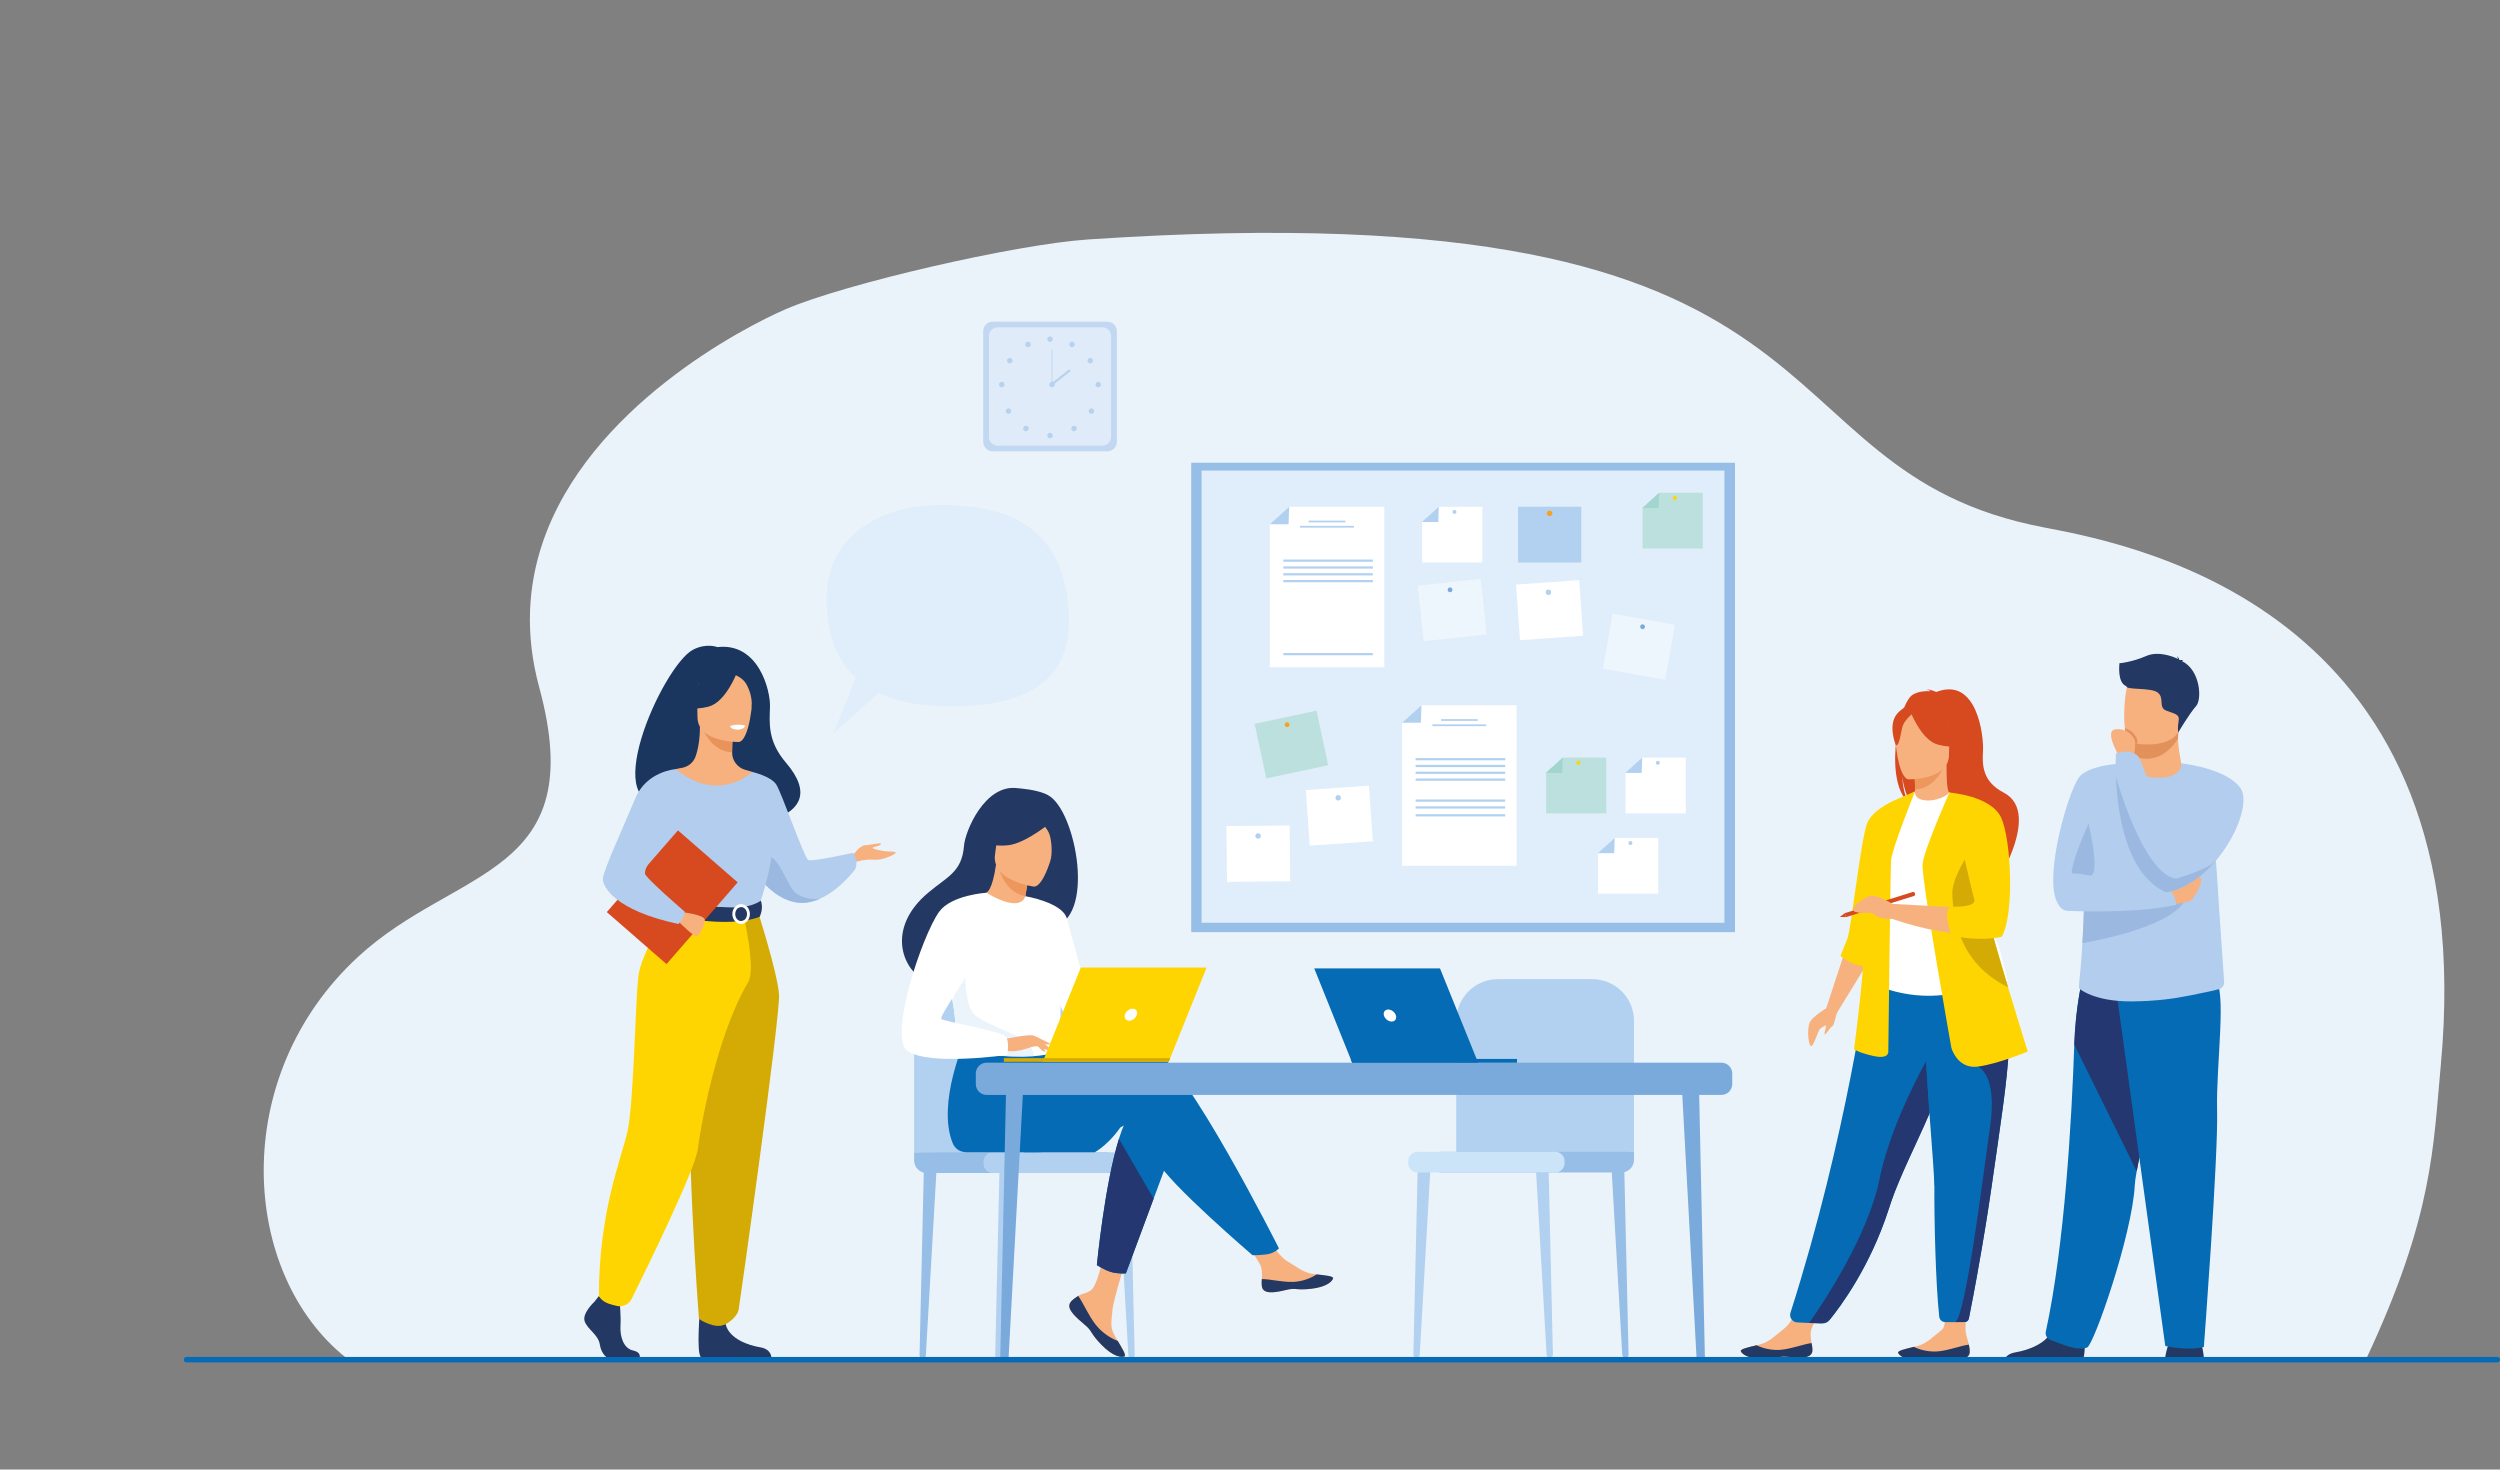 <?xml version="1.0" encoding="UTF-8"?>
<svg id="Calque_2" data-name="Calque 2" xmlns="http://www.w3.org/2000/svg" xmlns:xlink="http://www.w3.org/1999/xlink" viewBox="0 0 815.21 479.19">
  <rect x="0" y="0" width="815.21" height="479.19" fill="#808080" stroke="none"/>
  <defs>
    <style>
      .cls-1, .cls-2, .cls-3 {
        fill: none;
      }

      .cls-2 {
        clip-path: url(#clippath-1);
      }

      .cls-4 {
        fill: #f7b17f;
      }

      .cls-5 {
        fill: #034b58;
      }

      .cls-6 {
        fill: #046bb4;
      }

      .cls-7 {
        fill: #ebf3fa;
      }

      .cls-8 {
        fill: #ebf3fb;
      }

      .cls-9 {
        fill: #e8935b;
      }

      .cls-10 {
        fill: #f6a220;
      }

      .cls-11 {
        fill: #fff;
      }

      .cls-12 {
        fill: #f2cdaa;
      }

      .cls-13 {
        fill: #ee975d;
      }

      .cls-14 {
        fill: #ffd501;
      }

      .cls-15 {
        fill: #eef6fd;
      }

      .cls-16 {
        fill: #97bee6;
      }

      .cls-17 {
        fill: #c2d7f1;
      }

      .cls-18 {
        fill: #9bb8e1;
      }

      .cls-19 {
        fill: #b7d2ef;
      }

      .cls-20 {
        fill: #b2d1f0;
      }

      .cls-21 {
        fill: #b2cded;
      }

      .cls-22 {
        fill: #bce0de;
      }

      .cls-23 {
        fill: #cbe4f8;
      }

      .cls-24 {
        fill: #d3ab04;
      }

      .cls-25 {
        fill: #e2915a;
      }

      .cls-26 {
        fill: #e0edfa;
      }

      .cls-27 {
        fill: #e0ebf9;
      }

      .cls-28 {
        fill: #d74a20;
      }

      .cls-29 {
        fill: #243771;
      }

      .cls-30 {
        fill: #233862;
      }

      .cls-31 {
        fill: #0a66b0;
      }

      .cls-32 {
        fill: #1a365e;
      }

      .cls-33 {
        fill: #a1d5ce;
      }

      .cls-34 {
        fill: #5f9aa7;
      }

      .cls-35 {
        fill: #7aaadc;
      }

      .cls-3 {
        clip-path: url(#clippath);
      }
    </style>
    <clipPath id="clippath">
      <rect class="cls-1" x="59.98" y="75.93" width="755.23" height="403.26"/>
    </clipPath>
    <clipPath id="clippath-1">
      <rect class="cls-1" width="815.21" height="479.19"/>
    </clipPath>
  </defs>
  <g id="Calque_1-2" data-name="Calque 1">
    <g>
      <g class="cls-3">
        <path class="cls-7" d="m112.85,442.76s658.93-.08,658.93-.08c21.69-46.27,21.66-68.88,24.13-95.4,13.63-146.59-96.78-169.13-129.12-175.24-99.04-18.72-53.96-111.32-312.05-93.95-23.65,1.59-79.42,14.45-98.64,22.78-13.48,5.84-64.27,31.96-79.17,76.14-4.71,13.94-5.84,29.69-1.09,47.16,16.8,61.83-26.99,58.28-58.99,87.75-42.71,39.33-38.24,103.64-3.99,130.84"/>
      </g>
      <g class="cls-2">
        <path class="cls-20" d="m505.34,442.72h.09c.53,0,.96-.44.95-.97l-1.44-62.3-4.23-.5,3.61,62.8c.03.54.48.96,1.02.96"/>
        <path class="cls-16" d="m530.01,442.72h.09c.53,0,.96-.44.95-.97l-1.44-62.3-4.23-.5,3.61,62.8c.03.54.48.96,1.02.96"/>
        <path class="cls-20" d="m461.92,442.72h-.09c-.53,0-.96-.44-.95-.97l1.44-62.3,4.24-.5-3.61,62.8c-.03.54-.48.96-1.02.96"/>
        <path class="cls-20" d="m532.82,375.58v-42.69c0-7.51-6.09-13.6-13.6-13.6h-30.76c-7.51,0-13.6,6.09-13.6,13.6v44.32l57.96-1.63Z"/>
        <path class="cls-16" d="m469.35,382.32h59.39c2.26,0,4.08-1.83,4.08-4.08v-2.65h-63.47v6.74Z"/>
        <path class="cls-23" d="m462.23,382.32h44.93c1.67,0,3.02-1.35,3.02-3.02v-.7c0-1.67-1.35-3.02-3.02-3.02h-44.93c-1.67,0-3.02,1.35-3.02,3.02v.7c0,1.67,1.35,3.02,3.02,3.02"/>
        <rect class="cls-16" x="388.44" y="150.89" width="177.32" height="153.07"/>
        <rect class="cls-26" x="391.82" y="153.44" width="170.49" height="147.46"/>
        <polygon class="cls-11" points="451.41 217.6 414.05 217.6 414.05 170.95 420.38 165.24 451.41 165.24 451.41 217.6"/>
        <polygon class="cls-20" points="414.05 170.95 420.18 170.95 420.38 165.24 414.05 170.95"/>
        <rect class="cls-20" x="426.74" y="169.77" width="11.96" height=".57"/>
        <rect class="cls-20" x="423.93" y="171.48" width="17.59" height=".57"/>
        <rect class="cls-20" x="418.47" y="182.46" width="29.21" height=".73"/>
        <rect class="cls-20" x="418.47" y="184.69" width="29.21" height=".73"/>
        <rect class="cls-20" x="418.47" y="186.91" width="29.21" height=".73"/>
        <rect class="cls-20" x="418.47" y="189.13" width="29.21" height=".73"/>
        <rect class="cls-20" x="418.47" y="212.94" width="29.21" height=".73"/>
        <polygon class="cls-11" points="494.55 282.32 457.18 282.32 457.18 235.67 463.52 229.96 494.55 229.96 494.55 282.32"/>
        <polygon class="cls-20" points="457.18 235.67 463.32 235.67 463.52 229.96 457.18 235.67"/>
        <rect class="cls-20" x="469.89" y="234.5" width="11.96" height=".57"/>
        <rect class="cls-20" x="467.07" y="236.21" width="17.59" height=".57"/>
        <rect class="cls-20" x="461.61" y="247.19" width="29.21" height=".73"/>
        <rect class="cls-20" x="461.61" y="249.41" width="29.21" height=".73"/>
        <rect class="cls-20" x="461.61" y="251.63" width="29.21" height=".73"/>
        <rect class="cls-20" x="461.61" y="253.86" width="29.21" height=".73"/>
        <rect class="cls-20" x="461.61" y="260.7" width="29.21" height=".73"/>
        <rect class="cls-20" x="461.61" y="262.93" width="29.21" height=".73"/>
        <rect class="cls-20" x="461.61" y="265.5" width="29.21" height=".73"/>
        <rect class="cls-20" x="495" y="165.23" width="20.63" height="18.19"/>
        <path class="cls-10" d="m504.41,167.4c0-.5.4-.9.9-.9s.9.4.9.9-.41.9-.9.9-.9-.4-.9-.9"/>
        <rect class="cls-11" x="495" y="189.83" width="20.63" height="18.19" transform="translate(-12.63 35.68) rotate(-3.99)"/>
        <path class="cls-20" d="m504.01,193.2c-.04-.5.34-.93.84-.96.5-.04.93.34.96.84.04.5-.34.93-.84.96-.5.04-.93-.34-.96-.84"/>
        <rect class="cls-11" x="426.44" y="256.84" width="20.63" height="18.19" transform="translate(-17.46 31.07) rotate(-3.99)"/>
        <path class="cls-20" d="m435.46,260.21c-.03-.5.34-.93.84-.96.5-.04.93.34.96.84.04.5-.34.93-.84.96-.5.04-.93-.34-.96-.84"/>
        <rect class="cls-11" x="399.99" y="269.3" width="20.63" height="18.19" transform="translate(-2.83 4.21) rotate(-.59)"/>
        <path class="cls-20" d="m409.34,272.6c0-.5.4-.91.9-.91.5,0,.91.4.91.89,0,.5-.39.91-.89.91-.5,0-.91-.4-.92-.89"/>
        <rect class="cls-15" x="525.35" y="200.57" width="18.19" height="20.63" transform="translate(232.83 699.9) rotate(-79.87)"/>
        <path class="cls-35" d="m534.84,204.22c.08-.43.48-.71.91-.63.43.08.71.48.64.91-.08.43-.49.71-.91.64-.43-.08-.71-.49-.64-.91"/>
        <rect class="cls-15" x="463.24" y="189.83" width="20.63" height="18.19" transform="translate(-18.66 52.12) rotate(-6.18)"/>
        <path class="cls-35" d="m472.06,192.42c-.05-.43.26-.82.69-.87.43-.05.82.27.87.7.05.43-.26.82-.7.86-.43.05-.82-.26-.86-.7"/>
        <rect class="cls-22" x="410.78" y="233.72" width="20.63" height="18.19" transform="translate(-41.37 93.14) rotate(-12.04)"/>
        <path class="cls-10" d="m419.28,236.98c-.36-.24-.47-.72-.23-1.09.23-.36.72-.47,1.08-.23.37.24.47.72.23,1.09-.23.36-.72.47-1.09.23"/>
        <polygon class="cls-11" points="483.37 183.42 463.74 183.42 463.74 170.23 469.17 165.23 483.37 165.23 483.37 183.42"/>
        <polygon class="cls-20" points="463.63 170.23 469 170.23 469.17 165.23 463.63 170.23"/>
        <path class="cls-20" d="m473.63,166.92c0-.36.29-.65.65-.65s.65.29.65.65-.29.65-.65.65-.65-.29-.65-.65"/>
        <polygon class="cls-11" points="540.74 291.42 521.11 291.42 521.11 278.22 526.54 273.23 540.74 273.23 540.74 291.42"/>
        <polygon class="cls-20" points="521 278.22 526.36 278.22 526.54 273.23 521 278.22"/>
        <path class="cls-20" d="m531,274.91c0-.36.29-.65.65-.65s.65.29.65.65-.29.65-.65.65-.65-.29-.65-.65"/>
        <polygon class="cls-11" points="549.7 265.23 530.06 265.23 530.06 252.04 535.5 247.05 549.7 247.05 549.7 265.23"/>
        <polygon class="cls-20" points="529.96 252.04 535.32 252.04 535.5 247.05 529.96 252.04"/>
        <path class="cls-20" d="m539.95,248.73c0-.36.29-.65.65-.65s.65.29.65.65-.29.65-.65.65-.65-.29-.65-.65"/>
        <polygon class="cls-22" points="523.79 265.23 504.15 265.23 504.15 252.04 509.59 247.05 523.79 247.05 523.79 265.23"/>
        <polygon class="cls-33" points="504.05 252.04 509.41 252.04 509.59 247.05 504.05 252.04"/>
        <path class="cls-14" d="m514.04,248.73c0-.36.29-.65.65-.65s.65.29.65.65-.29.65-.65.65-.65-.29-.65-.65"/>
        <polygon class="cls-22" points="555.24 178.87 535.61 178.87 535.61 165.68 541.04 160.68 555.24 160.68 555.24 178.87"/>
        <polygon class="cls-33" points="535.5 165.68 540.86 165.68 541.04 160.68 535.5 165.68"/>
        <path class="cls-14" d="m545.49,162.36c0-.36.29-.65.65-.65s.65.29.65.65-.29.65-.65.65-.65-.29-.65-.65"/>
        <path class="cls-17" d="m361.07,147.18h-37.35c-1.71,0-3.12-1.4-3.12-3.12v-36.05c0-1.71,1.4-3.12,3.12-3.12h37.35c1.71,0,3.12,1.4,3.12,3.12v36.05c0,1.72-1.4,3.12-3.12,3.12"/>
        <path class="cls-27" d="m359.45,145.35h-34.11c-1.57,0-2.85-1.28-2.85-2.85v-32.92c0-1.57,1.28-2.85,2.85-2.85h34.11c1.56,0,2.85,1.28,2.85,2.85v32.92c0,1.57-1.28,2.85-2.85,2.85"/>
        <path class="cls-19" d="m341.5,110.59c0-.5.4-.9.9-.9s.9.4.9.9-.41.9-.9.9-.9-.4-.9-.9"/>
        <path class="cls-19" d="m348.78,111.87c.24-.44.79-.59,1.23-.35.44.24.59.79.35,1.23-.24.44-.79.59-1.23.35-.43-.24-.59-.79-.35-1.23"/>
        <path class="cls-19" d="m355.02,116.83c.42-.27.98-.15,1.25.27.27.42.15.98-.27,1.25-.42.27-.98.15-1.25-.27-.27-.42-.15-.98.27-1.25"/>
        <path class="cls-19" d="m358.11,124.5c.5,0,.9.4.9.9s-.41.9-.9.9-.9-.4-.9-.9.41-.9.9-.9"/>
        <path class="cls-19" d="m356.53,133.41c.35.35.35.92,0,1.28-.35.35-.92.35-1.28,0-.35-.35-.35-.92,0-1.28s.93-.35,1.28,0"/>
        <path class="cls-19" d="m350.86,139.09c.35.35.35.92,0,1.28-.35.35-.93.35-1.28,0-.35-.35-.35-.92,0-1.28.35-.35.92-.35,1.28,0"/>
        <path class="cls-19" d="m341.5,142.02c0-.5.4-.9.9-.9s.9.4.9.9-.41.9-.9.9-.9-.4-.9-.9"/>
        <path class="cls-19" d="m335.99,111.87c-.24-.44-.79-.59-1.23-.35-.44.24-.59.79-.35,1.23s.79.59,1.23.35c.43-.24.59-.79.35-1.23"/>
        <path class="cls-19" d="m329.75,116.83c-.42-.27-.98-.15-1.25.27-.27.42-.15.98.27,1.25.42.27.98.15,1.25-.27.27-.42.15-.98-.27-1.25"/>
        <path class="cls-19" d="m326.66,124.5c-.5,0-.9.4-.9.9s.41.9.9.9.9-.4.9-.9-.41-.9-.9-.9"/>
        <path class="cls-19" d="m328.23,133.41c-.35.35-.35.92,0,1.28.35.35.92.35,1.28,0s.35-.92,0-1.28c-.35-.35-.92-.35-1.28,0"/>
        <path class="cls-19" d="m333.9,139.09c-.35.35-.35.92,0,1.28.35.35.93.35,1.28,0,.35-.35.35-.92,0-1.28-.35-.35-.92-.35-1.28,0"/>
        <path class="cls-19" d="m342.15,125.4c0-.5.41-.9.9-.9s.91.4.91.9-.41.9-.91.9-.9-.4-.9-.9"/>
        <rect class="cls-19" x="342.93" y="114.12" width=".25" height="11.28"/>
        <rect class="cls-19" x="342.13" y="122.67" width="7.6" height=".74" transform="translate(-2.13 239.91) rotate(-38.14)"/>
        <path class="cls-4" d="m591,440.49c-.18,2.42-3.6,2.45-7.48,2-3.88-.45-2.85.53-8.29.61-5.44.08-7.31-1.72-7.57-2.5-.23-.69,2.38-1.27,5.19-1.95.35-.09.7-.18,1.06-.26,3.16-.8,5.25-3.17,7.95-5.23,2.56-1.96,5.86-9.03,5.86-9.03l7.43-.33s-3.13,6.35-4.3,9.08c-.69,1.61-.4,3.58-.1,5.1.16.83.32,1.67.26,2.52"/>
        <path class="cls-30" d="m583.51,442.49c-3.88-.45-2.85.53-8.29.61-5.44.08-7.31-1.72-7.57-2.5-.24-.69,2.38-1.27,5.18-1.95l.03.05s3.5,1.88,7.98,1.43c3.65-.37,7.38-1.89,9.89-2.16.16.83.32,1.67.26,2.52-.18,2.42-3.6,2.45-7.48,2"/>
        <path class="cls-4" d="m642.3,440.99c-.18,2.42-3.6,2.45-7.48,2.01-3.88-.44-2.85.54-8.29.62-5.44.08-7.31-1.71-7.58-2.49-.23-.69,2.38-1.27,5.19-1.96.35-.08.71-.17,1.06-.26,3.16-.81,5.25-3.17,7.95-5.24,2.56-1.96,0-13.55,0-13.55l8.17-.8s-.39,9.76-.39,14.2c0,1.75.81,3.43,1.11,4.95.16.82.32,1.67.26,2.52"/>
        <path class="cls-30" d="m634.81,443c-3.88-.45-2.85.54-8.29.62-5.44.08-7.31-1.72-7.58-2.49-.23-.69,2.38-1.27,5.18-1.96l.03.05s3.5,1.88,7.98,1.42c3.65-.37,7.37-1.9,9.89-2.17.16.82.32,1.67.26,2.52-.18,2.42-3.6,2.45-7.48,2.01"/>
        <path class="cls-28" d="m618.45,240.62c-1.41-5.79.63-8.48,2.47-9.91.87-2.13,1.87-3.66,2.89-4.24,1.86-1.06,4.08-1.17,5.64-1.08-.4-.41-1.19-.56-1.19-.56.96-.14,3.12.81,3.12.81,13.42-5.17,15.53,14.59,15.25,19.19-.28,4.59-.24,10,6.74,13.62,13.33,6.9-4.43,32.92-4.43,32.92.34-3.71-16.78-23.3-25.72-29.16-2.17-3.2-2.95-8.86-3.01-9.3.38,4.48,1.14,7,1.83,8.42-4.07-3.75-4.67-12.75-3.6-20.69"/>
        <path class="cls-4" d="m623.75,262.5s4.31,2.28,7.59,1.39c3.08-.84,5.1-4.84,5.06-4.85-1.31-.26-1.68-2.05-1.65-9.77l-.59.12-9.92,1.96s.22,3.12.23,6.07c0,2.47-.14,4.81-.71,5.08"/>
        <path class="cls-13" d="m624.23,251.35s.22,3.12.23,6.07c5.55-.16,8.49-5.22,9.69-8.03l-9.93,1.96Z"/>
        <path class="cls-6" d="m583.85,428.05c-.49,1.53.61,3.1,2.21,3.17l3.88.18,4.1.13c1.03.03,2.01-.42,2.65-1.21,3.28-4.02,13.36-17.41,19.47-36.87.17-.54.35-1.1.55-1.66,4.04-11.77,12.41-26.55,16.82-39.93.7-2.13,1.33-4.14,1.9-6.03.18-.61.36-1.2.53-1.79,3.25-11.3,4.19-18.71,5.06-26.64l-31.86.25s-6.71,52.13-25.31,110.4"/>
        <path class="cls-11" d="m613.62,299.35c.08,15.16-2.22,21.66-2.22,21.66,0,0,13.64,6.93,29.85,1.83.19-.06,13.42-3.08,13.42-3.08-.27-.61-2.68-10.83-2.95-11.39-3.42-7.35-6.02-10.57-6.43-12.83-.76-4.22-.77-8.58-.39-12.7.99-10.9,3.93-19.94,3.93-19.94-4.42-1-8.55-2.77-13.15-4.5-1.06,1.32-4.29,2.7-7.1,2.63-3.23-.07-4.28-1.45-4.11-2.96-3.44,1.92-6.18,3.72-6.18,3.72-2.92,5.08-8.86,10.01-9.29,17.81-.11,1.92,4.61,19.33,4.61,19.75"/>
        <path class="cls-34" d="m641.01,301.04c1.39,1.97,4.06,13.95,10.7,15.46-3.42-8.54-6.02-12.28-6.43-14.91-.76-4.9-.77-9.97-.39-14.75-2.22-3.9-3.88-6.57-3.88-6.57-.18-.63-3.53-11.02-4.61-1.73-1.07,9.29,3.05,20.3,4.61,22.5"/>
        <path class="cls-4" d="m622.38,254.14s13.14.22,13.15-7.97c.01-8.19,1.71-13.67-6.68-14.16-8.39-.48-10.02,2.64-10.69,5.37-.67,2.73.8,16.49,4.22,16.76"/>
        <path class="cls-28" d="m622.86,231.81s3.6,9.6,9.12,11.02c5.52,1.42,7.92-.06,7.92-.06,0,0-4.24-3.36-5.12-9.24,0,0-9.21-6.3-11.92-1.73"/>
        <path class="cls-28" d="m623.75,232.59s-2.69,2.14-3.34,4.23c-.65,2.08-.95,6.38-2.2,6.23,0,0-2.71-6.53.34-10.22,3.23-3.92,5.21-.24,5.21-.24"/>
        <polygon class="cls-4" points="601.7 309.87 595.49 328.79 599.03 330.21 609.3 313.49 601.7 309.87"/>
        <path class="cls-14" d="m618.43,260.67s-7.32,2.9-9.44,7.43c-2.12,4.53-5.32,34.9-6.6,38.02-1.28,3.12-2.24,5.59-2.24,5.59,0,0,3.69,3.11,7.4,3.34,3.71.23,10.88-54.38,10.88-54.38"/>
        <path class="cls-14" d="m624.47,258.06s-7.6,18.78-7.83,22.58c-.22,3.8-.89,62.16-.89,62.16,0,0,.45,2.68-4.7,1.57-5.14-1.12-6.48-2.24-6.48-2.24,0,0,4.92-36,3.58-48.52-1.34-12.52,10.29-32.94,10.29-32.94l6.04-2.61Z"/>
        <path class="cls-31" d="m594.47,431.54h-.08l-2.93-.09,2.57.08h.1c.98,0,1.92-.44,2.54-1.2-.08.1-.16.19-.23.28-.49.59-1.22.93-1.99.93"/>
        <path class="cls-5" d="m591.46,431.45l-1.53-.05,1.53.05Z"/>
        <path class="cls-31" d="m616.14,393.52s0,0,0-.01c0,0,0,0,0,.01m-.02.05h0s0,0,0,0m-.04.12h0s0,0,0,0m-.02.06s0,0,0,0c0,0,0,0,0,0m-.02.06s0,0,0,0c0,0,0,0,0,0m-.04.12s0,0,0-.01c0,0,0,0,0,.01m-.02.06s0,0,0,0c0,0,0,0,0,0m-.02.06s0,0,0,0t0,0m-.02.05h0s0,0,0,0m-.02.06s0,0,0,0c0,0,0,0,0,0m-.02.06h0s0,0,0,0m-.02.06s0,0,0,0c0,0,0,0,0,0m-.04.12s0,0,0,0t0,0m-.02.05h0s0,0,0,0m-.02.06h0s0,0,0,0"/>
        <path class="cls-29" d="m594.14,431.53h-.1l-2.57-.08-1.53-.05c3.93-5.58,19.09-28.01,22.88-46.66,3.05-15.01,10.85-30.67,15.27-38.74.3,5.63.71,11.52,1.11,17.04-4.33,10.04-9.55,20.19-12.49,28.75-.19.56-.37,1.11-.55,1.66,0,.02-.01.04-.02.06,0,0,0,0,0,.01,0,.02-.01.03-.02.05h0s-.02.08-.03.12h0s-.01.04-.02.06c0,0,0,0,0,0,0,.02-.01.03-.02.05,0,0,0,0,0,0,0,.02-.01.03-.02.05,0,.02-.01.04-.02.06,0,0,0,0,0,0,0,.02-.01.03-.01.05t0,0s-.01.03-.02.05c0,0,0,0,0,0,0,.02-.01.03-.02.05h0s-.01.04-.02.06c0,0,0,0,0,0,0,.02-.01.03-.02.05h0s-.01.04-.02.05c0,0,0,0,0,0,0,.04-.02.07-.03.11,0,0,0,0,0,.01,0,.02-.01.03-.02.05h0s-.01.04-.02.06h0s-.03.08-.04.12c-6.15,18.85-15.91,31.79-19.11,35.71-.63.76-1.56,1.2-2.55,1.2"/>
        <path class="cls-6" d="m630.77,386.75c-.08,9.88.39,31.88,1.59,42.64.11.98.94,1.73,1.93,1.73h3.32c1.4,0,2.45-.01,3.14-.02.6,0,1.12-.44,1.23-1.03,3.31-16.82,5.67-30.79,7.4-42.87,1.45-10.11,2.74-18.77,3.73-26.23,1-7.51,1.69-13.79,1.94-19.1.04-.84.07-1.65.08-2.44.02-.79.02-1.56.01-2.31l-27.53-2.68c.35,18.29,3.17,46.26,3.13,52.32"/>
        <path class="cls-5" d="m637.83,431.12c.93,0,1.7,0,2.3-.01-.6,0-1.37.01-2.3.01"/>
        <path class="cls-31" d="m644.92,414.63s0-.01,0-.02c0,0,0,.02,0,.02m-.02.1s0-.03,0-.04c0,.01,0,.03,0,.04m-2.86,15.15c1.04-5.32,1.99-10.35,2.86-15.12-.86,4.77-1.81,9.79-2.85,15.09,0,.01,0,.02,0,.03"/>
        <path class="cls-29" d="m637.62,431.12c3.42-2.44,8.88-46.6,11.33-63.82,2.46-17.22-3.99-19.49-3.99-19.49l10.1-5.94c-.25,5.31-.94,11.59-1.94,19.1-.99,7.46-2.28,16.12-3.73,26.23-1.17,8.17-2.64,17.21-4.48,27.41,0,0,0,.01,0,.02,0,.02,0,.04-.01.06,0,.01,0,.03,0,.04,0,0,0,.02,0,.03-.86,4.78-1.82,9.81-2.86,15.12-.15.7-.77,1.21-1.49,1.22-.13,0-.27,0-.41,0-.6,0-1.37.01-2.3.01h-.21Z"/>
        <path class="cls-14" d="m636.32,341.69s1.94,7.01,8.65,6.11c6.71-.9,16.25-4.92,16.25-4.92,0,0-2.87-9.06-6.43-20.96-4.32-14.41-9.66-32.98-12.18-44.69-.7-3.28-1.19-6.02-1.37-7.99l-5.57-10.8s-8.3,18.62-8.75,23.32c-.45,4.69,9.39,59.92,9.39,59.92"/>
        <path class="cls-4" d="m643.02,281.07l-7.34-22.62s9.28,2.75,13.93,5.11c0,0,2.91,3.75,4.71,12.41,0,0,1.9,20.79-2.35,28.39,0,0-13.42,2.68-34.88-4.7v-4.92s23.48,1.23,28.29,1.79l-2.36-15.46Z"/>
        <path class="cls-24" d="m636.62,291.6c.3,7.6,2.09,22.36,18.04,30.26.04.02.08.04.13.06-4.32-14.41-9.66-32.98-12.18-44.69-2.93,4.38-6.15,10.19-5.99,14.37"/>
        <path class="cls-14" d="m635.68,258.45s13.61.96,16.9,8.26c3.28,7.3,4.32,31.6.15,38.76,0,0-5.75,1.64-15.91-.26-.12-.02-.25-.05-.38-.07,0,0-3.24-7.94-.34-9.5,0,0,8.57.45,7.68-2.39-.89-2.83-8.1-34.8-8.1-34.8"/>
        <path class="cls-28" d="m601.54,297.77l.4,1.29,22.34-6.95s.3-.34.15-.79c-.16-.5-.55-.5-.55-.5l-22.34,6.95Z"/>
        <polygon class="cls-28" points="599.92 298.99 601.54 297.77 601.94 299.06 599.92 298.99"/>
        <path class="cls-4" d="m596.37,328.28s-5.67,3.13-6.41,5.52c-.74,2.39-.23,7.38.67,7.31.9-.07,2.24-5.37,2.99-5.74.74-.37,1.79-1.49,1.79-.67s-.74,2.31-.37,2.54c.37.22,1.57-2.09,2.39-2.54.82-.45,1.17-4.14,1.96-5.13.8-.99-3.01-1.29-3.01-1.29"/>
        <path class="cls-4" d="m617.09,294.73s-5.07-3.12-7.2-2.64c-2.12.48-7.54,4.41-4.94,5.25,2.61.85,4.72-.04,5.72.58,1,.62,1.74,1.75,6.42,1.73,4.67-.02,0-4.92,0-4.92"/>
        <path class="cls-32" d="m218.47,261.2c-.85-1.64,18.54-7.54,18.84,8.63,0,0,36.32-.89,18.98-21.13-6-7.01-5.39-12.8-5.21-18.2.18-5.39-3.74-21.07-17.18-19.49,0,0-3.52-1.43-7.91.85-9.99,5.18-32.37,55.31-7.52,49.34"/>
        <path class="cls-4" d="m277.85,279.28s2.36-3.6,4.27-3.67c1.91-.07,5.43-1.06,5.15-.35-.28.71-2.47.78-2.68,1.2-.21.42,3.25,1.06,4.23,1.13.99.07,3.32,0,3.25.49-.07.49-4.2,2.54-7.11,2.26-2.91-.28-6.51.85-6.51.85l-.6-1.9Z"/>
        <path class="cls-21" d="m243.66,280.44s1.29,2.54,3.62,5.47c2.81,3.52,7.14,7.58,12.58,8.39,2.6.38,5.14-.18,7.47-1.21h0c6.6-2.93,11.57-9.68,11.57-9.68,1.16-3.17-.74-5.33-.74-5.33,0,0-13.34,3-14.61,2.37s-8.68-21.98-10.44-24.66c-1.77-2.68-7.78-4.07-7.78-4.07l-1.68,28.74Z"/>
        <path class="cls-18" d="m247.27,285.91c2.81,3.52,7.14,7.58,12.58,8.38,2.6.38,5.14-.18,7.47-1.21-.26.03-6.85.85-9.48-3.85-2.68-4.8-5.58-12.42-9.57-9.88-1.72,1.1-1.64,3.82-1,6.56"/>
        <path class="cls-30" d="m193.9,424.41s-4.07,3.71-3.28,6.35c.79,2.64,4.47,4.4,4.96,7.62.5,3.22,2.48,4.98,4.27,4.98h8.52s1.32-2.27-1.86-2.96c-3.18-.69-4.37-4.47-4.18-7.99.2-3.52-.3-8.21-.3-8.21l-6.75-1.56-1.39,1.76Z"/>
        <path class="cls-30" d="m228.34,425.98s-1.46,15.73.32,16.61l22.86-.04s0-2.64-3.67-3.23c-3.67-.58-10.12-2.74-11.22-7.52-1.09-4.79-8.3-5.82-8.3-5.82"/>
        <path class="cls-4" d="m212.05,313.11c4.7-10.55,7.58-13.58,7.04-16.86-.41-2.44,1.24-45.45,1.24-45.45.56-.17,1.68-.33,2.29-.46,1.93-.43,3.53-1.78,4.19-3.65.8-2.24,1.44-5.56,1.42-9.71l.6.12,10.14,2.01s-.23,3.19-.24,6.19v.07c-.01,2.61,1.7,4.91,4.21,5.64,1.28.37,2.39.69,2.39.69,0,0,3.72,10.62,4.43,21.54.71,10.91-6.77,15.66.06,37.47,6.97,22.28-40.37,8.23-37.77,2.4"/>
        <path class="cls-9" d="m238.97,239.11s-.23,3.19-.24,6.19c-5.67-.16-8.67-5.33-9.9-8.2l10.13,2.01Z"/>
        <path class="cls-4" d="m240.87,241.96s-13.42.22-13.43-8.14c0-8.36-1.75-13.96,6.82-14.45,8.57-.5,10.23,2.69,10.92,5.48.68,2.79-.82,16.84-4.31,17.11"/>
        <path class="cls-32" d="m240.37,219.16s-3.67,9.81-9.31,11.25c-5.64,1.45-8.08-.06-8.08-.06,0,0,4.32-3.44,5.22-9.43,0,0,9.4-6.43,12.17-1.76"/>
        <path class="cls-32" d="m239.46,219.96s2.72,1.02,3.84,3c1.1,1.94,2.03,4.52,1.81,7.67,0,0,2.77-6.67-.34-10.44-3.3-4-5.32-.24-5.32-.24"/>
        <path class="cls-7" d="m237.95,236.77s.93,1.22,2.78,1.13c1.49-.07,2.07-1.36,2.07-1.36,0,0-2.74-.66-4.85.23"/>
        <path class="cls-21" d="m210.75,269.83s-.34,4.8,0,10.57c.23,3.82,4.09,8.94,4.64,10.21,1.38,3.18,2.93,3.69,2.93,3.69l12.01,2.94,4.22,1.03,13.31-3.98s6.06-16.92,3.63-26.45c-2.43-9.53-6.16-16.14-6.16-16.14,0,0-10.86,10.63-25.01-.9l-9.57,19.03Z"/>
        <path class="cls-12" d="m214.27,281.96c.23,3.82.58,7.38,1.13,8.65,1.38,3.17,2.93,3.69,2.93,3.69l12.01,2.94,5.22-1.53s-17.41-2.64-15.48-17.61l-5.8,3.87Z"/>
        <path class="cls-24" d="m247.01,296.86s6.59,20.52,7.02,27.5c.42,6.99-12.6,99.24-13.13,102.46-.49,3.03-4.26,4.97-4.26,4.97,0,0-1.73,1.02-4.21.32-3.43-.97-4.52-2.13-4.52-2.13,0,0-5.13-65.8-1.95-89.3,3.17-23.5,3.21-43.83,3.21-43.83h17.84Z"/>
        <path class="cls-14" d="m219.08,296.25s-10.06,13.49-10.99,22.61c-.94,9.12-1.47,41.16-3.47,50.05-2,8.89-9.33,26-9.33,53.73,0,0,.76,1.59,3.12,2.44.75.27,1.76.53,2.74.76,1.94.44,3.94-.5,4.82-2.29,4.96-9.99,20.76-42.2,21.57-48.89.57-4.73,5.56-36.05,16.45-54.43,2.61-4.41-1.6-21.96-1.6-21.96l-23.3-2.02Z"/>
        <path class="cls-11" d="m238.24,237s.23.98,2.68.83c0,0,2.06-.13,1.99-1.21,0,0-1.99-.77-4.68.38"/>
        <path class="cls-30" d="m248.07,293.7s-2.65,2.09-7.9,2.2c-6.28.13-21.84-1.6-21.84-1.6,0,0-.69,1.93-.66,3.97,0,0,19,4.79,30.02.7,0,0,1.42-2.67.39-5.27"/>
        <path class="cls-11" d="m238.8,298.06c0-1.79,1.29-3.24,2.87-3.24s2.86,1.45,2.86,3.24-1.29,3.24-2.86,3.24-2.87-1.46-2.87-3.24m.95,0c0,1.27.86,2.29,1.92,2.29s1.92-1.03,1.92-2.29-.86-2.29-1.92-2.29-1.92,1.03-1.92,2.29"/>
        <rect class="cls-28" x="201.53" y="279.65" width="35.34" height="25.82" transform="translate(-145.38 265.75) rotate(-48.95)"/>
        <path class="cls-4" d="m222.71,297.47s7.13.83,7.11,2.53c-.02,1.69-1.78,5.17-2.66,5.33s-5.81-4.71-5.81-4.71l1.35-3.15Z"/>
        <path class="cls-21" d="m220.33,250.8s-9.52.67-13.18,9.54c-3.65,8.88-10.58,23.78-10.58,26.28s3.87,10.23,24.65,14.68c0,0,2.15-2.26,2.02-4.05,0,0-12.97-11.14-12.94-12.44.07-2.46,2.13-5.72,13.52-17.11,3.1-3.1-3.49-16.9-3.49-16.9"/>
        <path class="cls-20" d="m325.56,442.88h-.09c-.53,0-.96-.44-.95-.97l1.44-62.3,4.23-.49-3.61,62.8c-.03.54-.48.97-1.02.97"/>
        <path class="cls-16" d="m300.89,442.88h-.09c-.53,0-.96-.44-.95-.97l1.44-62.3,4.23-.49-3.61,62.8c-.03.54-.48.97-1.02.97"/>
        <path class="cls-20" d="m368.97,442.88h.09c.53,0,.96-.44.94-.97l-1.44-62.3-4.23-.49,3.61,62.8c.03.54.48.97,1.02.97"/>
        <path class="cls-20" d="m298.08,375.75v-42.69c0-7.51,6.09-13.6,13.6-13.6h30.76c7.51,0,13.6,6.09,13.6,13.6v44.32l-57.96-1.63Z"/>
        <path class="cls-16" d="m361.55,382.49h-59.39c-2.26,0-4.08-1.83-4.08-4.08v-2.66h63.47v6.74Z"/>
        <path class="cls-20" d="m368.67,382.49h-44.93c-1.67,0-3.02-1.35-3.02-3.02v-.7c0-1.67,1.35-3.02,3.02-3.02h44.93c1.67,0,3.02,1.35,3.02,3.02v.7c0,1.67-1.35,3.02-3.02,3.02"/>
        <path class="cls-6" d="m366.93,365.11c-4.41,7.67-9.95,10.63-9.95,10.63h-23.06s36.37-16.48,33.01-10.63"/>
        <path class="cls-4" d="m349.22,424.45c-.6.69-.68,1.46-.38,2.28h0c.55,1.53,2.37,3.23,4.48,4.92.27.22.51.42.72.6.05.05.11.09.16.14.04.04.08.08.12.11,1.97,1.81,1.23,2.23,4.76,5.91,4.03,4.19,6.81,4.27,7.6,3.89.67-.32-.69-2.55-2.19-5.05-.07-.12-.14-.24-.22-.37-.2-.33-.4-.67-.6-1-1.76-3.01-1.31-4.42-.89-8.9.34-3.64,5.66-20.33,5.66-20.33l-7.73-1.33s-2.33,13.29-4.89,15.34c-1.37,1.09-2.91,1.1-4.22,1.91-.09.06-.18.11-.28.17-.75.5-1.51,1.01-2.11,1.7"/>
        <path class="cls-30" d="m349.22,424.45c-.6.69-.68,1.46-.38,2.28h0c.67,1.53,2.45,3.22,4.48,4.91.27.22.5.42.71.62.05.05.11.09.16.14.04.04.08.08.12.11,1.97,1.81,1.23,2.23,4.76,5.91,4.03,4.19,6.81,4.27,7.6,3.89.67-.32-.69-2.55-2.19-5.05-.78-.29-4.43-1.77-7.19-5.3-2.43-3.1-4.04-7.08-5.7-9.38-.09.06-.18.11-.28.17-.75.5-1.51,1.01-2.11,1.7"/>
        <path class="cls-4" d="m411.51,419.62c.48,2.38,3.88,1.99,7.68,1.06,3.8-.93,2.9.17,8.3-.42,5.4-.6,7.04-2.61,7.21-3.42.15-.71-2.52-.96-5.39-1.29-.36-.04-.72-.09-1.08-.13-3.23-.4-5.6-2.49-8.54-4.21-2.78-1.62-6.94-8.24-6.94-8.24l-7.41.59s3.89,5.91,5.39,8.48c.89,1.51.84,3.51.73,5.05-.06.84-.11,1.69.06,2.54"/>
        <path class="cls-30" d="m419.19,420.68c3.8-.93,2.9.17,8.3-.42,5.4-.6,7.04-2.61,7.21-3.42.15-.71-2.52-.97-5.39-1.29l-.03.05s-3.24,2.3-7.74,2.41c-3.67.09-7.55-.96-10.09-.92-.05.84-.11,1.69.06,2.53.48,2.38,3.88,1.99,7.68,1.06"/>
        <path class="cls-6" d="m383.1,372.23l-6.93,18.65-9.05,24.34s-2.45.24-4.81-.44c-2.16-.62-4.65-2.26-4.65-2.26,0,0,2.51-26.14,7.2-41.15,1.2-3.85,2.54-6.97,4.03-8.72,7.26-8.58,14.2,9.58,14.2,9.58"/>
        <path class="cls-6" d="m376.06,342.61c-4.54-1.46-17.48.42-30.49,2.96l-2.72-4.49-28.09-2.2s-9.27,20.56-4.2,33.66c.75,1.92,2.23,3.16,4.75,3.2h.41s16.72-.01,22.15-.01c13.97,0,29.57-9.6,31.59-10.01,3.3-.66,4.62,5.94,7.93,12.88,3.3,6.94,31.04,30.71,31.04,30.71,0,0,4.26.04,6.02-.62,1.9-.71,2.59-1.63,2.59-1.63,0,0-30.74-61.15-40.98-64.46"/>
        <path class="cls-30" d="m341.74,259.28c-3.6-1.89-9.08-2.15-9.96-2.27-10.65-1.43-17.05,14.04-17.43,18.73-.69,8.64-5.26,9.96-11.7,15.37-12.9,10.85-9.12,23.46-2.06,28.14,4.23,2.81,11.69,0,11.69,0,.1.07,20.4-11.34,30.4-16.85,15-2.13,8.23-38.3-.94-43.11"/>
        <path class="cls-4" d="m334.29,297.71s-4.92,1.72-8.24.25c-3.13-1.38-5.49-6.52-5.45-6.52,1.42-.06,2.98-1.31,4.18-9.46l.6.22,10.18,3.66s-.74,3.27-1.21,6.37c-.4,2.61-.62,5.11-.06,5.48"/>
        <path class="cls-13" d="m335.57,285.86s-.74,3.27-1.21,6.37c-5.84-1.05-8.14-6.87-8.96-10.03l10.18,3.66Z"/>
        <path class="cls-4" d="m337.09,289.1s-13.92-1.87-12.62-10.52c1.3-8.65.37-14.72,9.32-13.89,8.94.83,10.17,4.39,10.44,7.38.27,2.99-3.48,17.3-7.13,17.03"/>
        <path class="cls-30" d="m343.71,267.32s-8.91,7.68-14.97,8.3c-6.06.62-8.36-1.33-8.36-1.33,0,0,3.57-2.97,5.72-7.75.63-1.41,1.97-2.38,3.51-2.51,4.33-.37,12.53-.54,14.09,3.29"/>
        <path class="cls-30" d="m338.14,266.64s2.98,2.88,3.92,5.02c.9,2.06,1.18,7,.45,8.96,0,0,4.64-9.03,2.01-13.42-2.79-4.65-6.39-.56-6.39-.56"/>
        <path class="cls-11" d="m346.01,318.21c-.42,28.18-.11,22.29-3.2,24.96-.74.64-2.83,1.03-5.58,1.21-8.64.57-23.83-.85-24.41-2.45-1.99-5.52-.59-7.24-2.25-15.7-.17-.9-.39-1.87-.64-2.93-1.39-5.81-2.74-7.79,2.18-17.12,4.46-8.46,9.09-15.32,9.51-15.07,11.77,6.99,12.72,1.11,12.72,1.11,0,0,11.87,12.24,11.66,25.98"/>
        <path class="cls-29" d="m366.06,415.26c-.08,0-.17,0-.26,0-.93-.02-2.22-.12-3.47-.48-1.18-.34-2.45-.98-3.37-1.49-.77-.43-1.28-.77-1.28-.77,0,0,2.51-26.14,7.2-41.15l11.3,19.5-6.91,18.61-2.13,5.74s-.27.03-.71.04c-.11,0-.23,0-.36,0"/>
        <path class="cls-11" d="m334.35,292.23s12.11,2.05,13.53,7.27c1.42,5.21,9.79,35.86,9.79,35.86,0,0-6.16,1.11-9-1.74-2.84-2.85-9.89-26.39-9.89-26.39l-4.43-15.01Z"/>
        <path class="cls-8" d="m337.24,344.39c-8.64.57-23.83-.85-24.41-2.45-1.99-5.52-.59-7.24-2.25-15.7l4.17-11.73s-.69,13.07,3.17,16.5c3.85,3.44,15.78,6.64,17.65,9.51.9,1.38,1.5,2.76,1.67,3.87"/>
        <path class="cls-4" d="m327.34,338.89s8.52-1.9,9.9-1.14c1.38.76,4.73,3.51,5.16,4.47.42.96-3.06-.73-4.2-1.03-.73-.2-2.67.47-3.62.79-4.02,1.34-6.49.65-6.49.65l-.75-3.74Z"/>
        <path class="cls-11" d="m321.63,291.11s-11.45.71-15.41,6.23c-5.58,7.78-16.64,40.93-10.3,45.35,7.14,4.98,32.5,1.3,32.5,1.3,0,0,.84-3.94-.33-5.85-1.18-1.91-20.26-4.99-21.14-5.87-.88-.88,11.01-17.17,11.01-19.81s3.67-21.35,3.67-21.35"/>
        <path class="cls-4" d="m337.65,340.12s1.79,2.3,2.37,2.58c.59.28.96.21.96.21l-1.2-2.17-2.13-.62Z"/>
        <path class="cls-4" d="m337.24,337.75l5.19,2.52s-.22.36-.86.33c-.64-.03-2.25-.62-2.25-.62l-2.08-2.23Z"/>
        <polygon class="cls-14" points="340.02 346.23 381.1 346.23 393.46 315.5 352.44 315.5 340.02 346.23"/>
        <polygon class="cls-24" points="381.58 345.03 327.34 345.03 327.34 346.23 381.1 346.23 381.58 345.03"/>
        <path class="cls-11" d="m370.73,330.87c.31-1.08-.31-1.96-1.4-1.96s-2.2.88-2.52,1.96c-.31,1.08.32,1.96,1.4,1.96s2.21-.88,2.52-1.96"/>
        <path class="cls-35" d="m554.56,444.02h.12c.7,0,1.27-.61,1.26-1.36l-1.9-87.23-5.6-.69,4.77,87.93c.04.76.64,1.35,1.35,1.35"/>
        <path class="cls-35" d="m327.54,444.02h-.12c-.71,0-1.27-.61-1.26-1.36l1.9-87.23,5.6-.69-4.77,87.93c-.04.76-.64,1.35-1.35,1.35"/>
        <path class="cls-35" d="m561.31,357.04h-239.57c-1.96,0-3.55-1.59-3.55-3.55v-3.42c0-1.96,1.59-3.55,3.55-3.55h239.57c1.96,0,3.55,1.59,3.55,3.55v3.42c0,1.96-1.59,3.55-3.55,3.55"/>
        <path class="cls-26" d="m269.53,197.01c-.91-22.4,17.87-32.35,37.06-32.35s40.09,4.97,41.89,34.76c1.17,19.16-9.05,30.95-38.46,30.95-9.92,0-17.63-1.56-23.53-4.35l-14.7,13.06,7.23-18.06c-6.4-5.95-9.1-14.34-9.49-24.01"/>
        <path class="cls-30" d="m705.81,443.92s.54-4.21,1.79-6.71c1.25-2.5,9.21-.91,9.21-.91,0,0,1.59,1.37,1.93,7.73l-12.94-.12Z"/>
        <path class="cls-30" d="m678.69,443.87c1.87-1.14.81-9.66.81-9.66,0,0-8.72-6.97-9.92-1.64-1.2,5.34-8.28,7.73-12.31,8.39-2.78.45-3.64,1.99-3.91,2.9h25.33Z"/>
        <path class="cls-6" d="m696.74,381.92c-.35,1.96-.58,3.56-.64,4.71-.81,15.81-13.3,51.94-15.54,52.78-3.46,1.3-8.9-1.47-11.75-2.38-1.18-.38-1.98-1.57-1.71-2.77,6.18-28.44,8.46-69.4,9.29-93.64.42-12.21,2.51-20.65,2.51-20.65,0,0,30.47-8.13,30.65,2.15.16,9.1-10.09,44.79-12.81,59.8"/>
        <path class="cls-29" d="m696.74,381.92l-20.35-41.31c.42-12.21,2.51-20.65,2.51-20.65,0,0,11.43-3.05,20.33-3.05,5.63,0,10.25,1.22,10.32,5.2v.22c0,9.44-10.12,44.69-12.81,59.58"/>
        <path class="cls-6" d="m689.96,322.16l16.1,116.74s7.07,1.7,12.58.34c0,0,4.72-62.09,4.32-77.1-.39-15.01,3.38-40.17-.86-42.94-4.25-2.77-32.14,2.96-32.14,2.96"/>
        <path class="cls-21" d="m725.25,320.21c.08,1.06-.6,2.01-1.61,2.31-2.25.65-4.84,1.11-9.83,2.14-4.69.97-11.01,1.84-18.76,1.88-12.34.08-17.01-4.17-17.01-4.17-.53,0,.28-2.57,1.01-14.85.25-4.16.49-9.43.66-16.09.16-6,.26-13.12.27-21.57.01-10.17,15.75-21.1,16.04-21.1h0c0,1.47,2.31,4.17,5.86,4.4,4.22.28,9.39-1.82,9.39-4.25,0-.03,7.62,12.19,10.33,25.21,1.37,6.55.81,6.38,3.66,46.09"/>
        <path class="cls-21" d="m696.01,248.76s-14.63-.12-18.15,4.81c-3.52,4.94-11.24,31.5-7.21,40.34,4.03,8.84,11.57-3.66,15.75-9.07,4.18-5.41,9.61-36.08,9.61-36.08"/>
        <path class="cls-4" d="m695.86,246.53v1.51s-.41,4.73,5.42,5.42c5.82.69,10.15-.88,9.99-4.53-.53-2.82-1.01-5.73-1.05-8.06-.01-.87.05-1.79.21-2.83l-11.29-.23-3.32.54.04,8.18Z"/>
        <path class="cls-25" d="m695.81,238.35l.04,8.18c1.2.56,2.55.9,4.07.9,5.19,0,8.54-3.8,10.29-6.56-.01-.87.05-1.79.21-2.83l-11.29-.23-3.32.54Z"/>
        <path class="cls-4" d="m711.29,236.21c-1.31,7.05-10.4,6.81-14.33,6.37-1.11-.12-1.8-.27-1.8-.27-1.25-.33-1.94-2.3-2.27-4.87-.64-5.09.17-12.56,1.03-14.48,1.3-2.88,3.74-5.99,12.89-3.74,9.16,2.25,6.16,7.95,4.48,16.98"/>
        <path class="cls-18" d="m681.04,268.56s-5.66,12.5-5.49,16.24c0,0,2.8-.1,5.49.71,4.42,1.32,0-16.95,0-16.95"/>
        <path class="cls-30" d="m691.11,216.27s4.03-.31,8.79-2.38c3.86-1.68,8.72.17,10.31,1-.04-.25-.14-.6-.39-.95,0,0,.71.5.82,1.21.07.05.1.09.09.1,0,0,.8-.15,1.32.09,0,0-.36-.05-.49.18-.02.02-.03.05-.06.06,6.02,2.91,6.57,12.42,4.64,14.62-2.33,2.65-5.85,8.64-5.85,8.64,0,0-.29-1.44.13-3.77.42-2.33-1.59-2.33-4.13-3.39-2.54-1.06-.42-4.02-2.65-5.82-2.22-1.8-10.38-.74-10.28-2.12-3.03-1.1-2.24-7.17-2.24-7.48"/>
        <path class="cls-18" d="m713.13,291.97c-2.39,9.59-28.22,14.55-34.09,15.56.25-4.16.49-9.43.66-16.09l33.43.54Z"/>
        <path class="cls-4" d="m707.46,295.08c.25,0,5.74-.82,6.73-1.31.98-.49,5.48-6.89,2.54-8.53-2.95-1.64-10.86,4.92-10.86,4.92l1.6,4.92Z"/>
        <path class="cls-21" d="m674.03,296.99s21.26,1.15,35.52-1.9c0,0,.36-4.12-4.12-5.95,0,0-22.24-4.71-27.58-3.4-5.34,1.31-3.83,11.25-3.83,11.25"/>
        <path class="cls-21" d="m722.85,280.3c-4.41,5.32-10.18,9.66-16.54,10.68h0c-.05-.08-1.92-2.92-1.57-7.1.16-1.93.8-4.15,2.32-6.52.46-.73.88-1.58,1.25-2.52,3.47-8.86,2.96-25.93,2.96-25.93,0,0,14.74,1.54,19.34,8.11,2.81,4.02-.77,14.87-7.75,23.28"/>
        <path class="cls-25" d="m696.95,242.59c-1.1-.12-1.8-.26-1.8-.26-1.25-.33-1.94-2.3-2.27-4.87,2.34.58,3.41,2.38,3.85,3.15.2.35.24,1.12.21,1.98"/>
        <path class="cls-4" d="m691.01,246.57s-5.09-8.4-1.13-8.77c3.96-.36,5.55,2.31,6.12,3.3.57.98-.15,5.43-.15,5.43l-4.84.04Z"/>
        <path class="cls-21" d="m710.42,283.6c-.16,1.06-.48,2.04-.87,2.92-1.24,2.76-3.24,4.47-3.24,4.47h0c-13.22-5.97-15.9-26.47-16.35-37.73-.18-4.53,0-7.56,0-7.56,5.97-1.97,7.64,1.46,7.64,1.46,0,0,7.04,16.75,10.7,27.7,1.4,4.19,2.3,7.53,2.12,8.75"/>
        <path class="cls-18" d="m722.85,280.3c-4.41,5.32-10.18,9.66-16.54,10.68h0c-13.22-5.97-15.9-26.47-16.35-37.73,0,0,6.26,22.7,14.78,30.63,1.54,1.44,3.15,2.39,4.82,2.63,0,0,10.74-3.03,12.99-5.89.16-.2.26-.31.3-.32"/>
        <polygon class="cls-6" points="481.98 346.51 440.91 346.51 428.55 315.78 469.56 315.78 481.98 346.51"/>
        <polygon class="cls-6" points="440.43 345.31 494.67 345.31 494.67 346.51 440.91 346.51 440.43 345.31"/>
        <path class="cls-11" d="m451.28,331.15c-.31-1.08.31-1.96,1.4-1.96s2.2.88,2.52,1.96c.31,1.08-.32,1.96-1.4,1.96s-2.21-.88-2.52-1.96"/>
        <path class="cls-6" d="m815.21,443.24v.26c0,.42-.39.76-.85.76H60.83c-.47,0-.86-.34-.86-.76v-.26c0-.42.39-.76.86-.76h753.52c.47,0,.85.34.85.76"/>
      </g>
    </g>
  </g>
</svg>